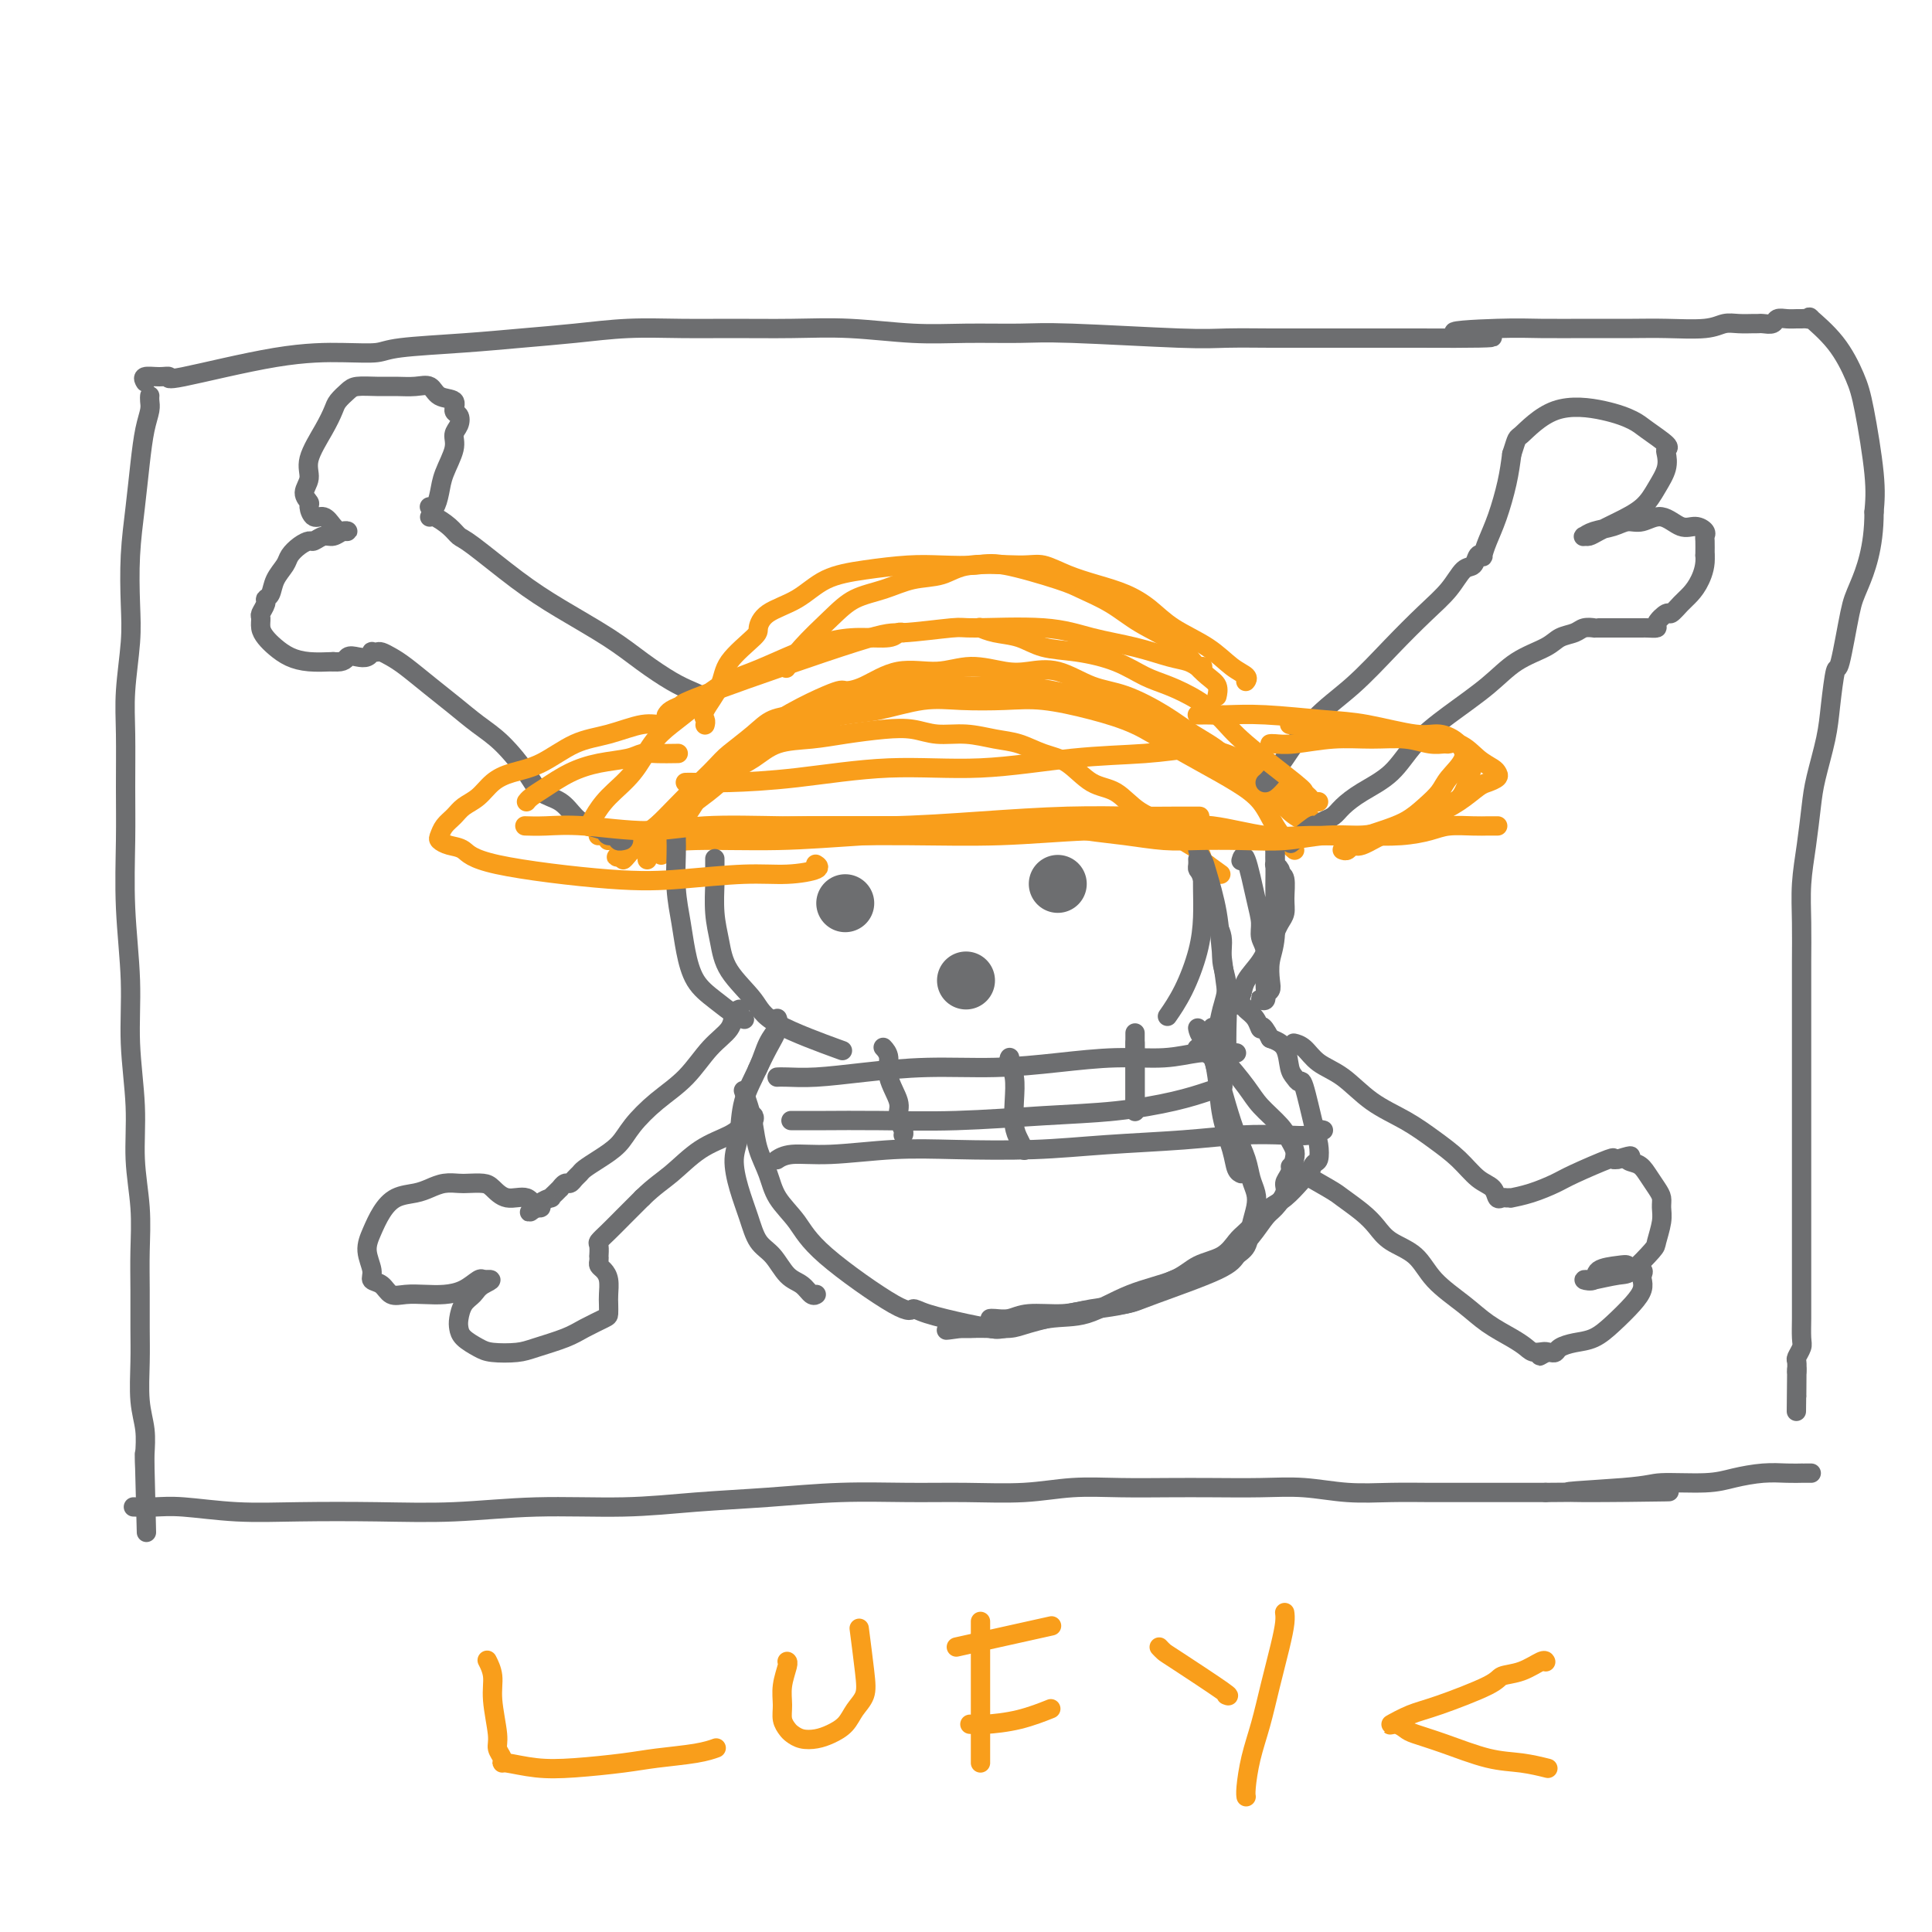 <svg viewBox='0 0 400 400' version='1.1' xmlns='http://www.w3.org/2000/svg' xmlns:xlink='http://www.w3.org/1999/xlink'><g fill='none' stroke='#6D6E70' stroke-width='4' stroke-linecap='round' stroke-linejoin='round'><path d='M31,82c-0.002,0.020 -0.003,0.040 0,0c0.003,-0.040 0.012,-0.139 0,0c-0.012,0.139 -0.044,0.515 0,1c0.044,0.485 0.166,1.080 0,2c-0.166,0.920 -0.619,2.166 -1,4c-0.381,1.834 -0.690,4.257 -1,7c-0.310,2.743 -0.623,5.806 -1,9c-0.377,3.194 -0.819,6.520 -1,10c-0.181,3.480 -0.101,7.116 0,10c0.101,2.884 0.224,5.016 0,8c-0.224,2.984 -0.793,6.818 -1,10c-0.207,3.182 -0.051,5.711 0,9c0.051,3.289 -0.001,7.339 0,11c0.001,3.661 0.057,6.933 0,11c-0.057,4.067 -0.227,8.930 0,14c0.227,5.070 0.849,10.348 1,15c0.151,4.652 -0.170,8.678 0,13c0.170,4.322 0.830,8.939 1,13c0.170,4.061 -0.151,7.564 0,11c0.151,3.436 0.773,6.803 1,10c0.227,3.197 0.060,6.223 0,9c-0.060,2.777 -0.012,5.305 0,8c0.012,2.695 -0.011,5.558 0,8c0.011,2.442 0.055,4.464 0,7c-0.055,2.536 -0.211,5.587 0,8c0.211,2.413 0.788,4.188 1,6c0.212,1.812 0.061,3.661 0,5c-0.061,1.339 -0.030,2.170 0,3'/><path d='M30,304c0.622,25.267 0.178,7.933 0,1c-0.178,-6.933 -0.089,-3.467 0,0'/><path d='M30,79c0.072,0.115 0.144,0.231 0,0c-0.144,-0.231 -0.505,-0.808 0,-1c0.505,-0.192 1.876,0.001 3,0c1.124,-0.001 2.003,-0.196 2,0c-0.003,0.196 -0.886,0.781 3,0c3.886,-0.781 12.541,-2.930 19,-4c6.459,-1.070 10.723,-1.060 14,-1c3.277,0.060 5.569,0.171 7,0c1.431,-0.171 2.002,-0.624 5,-1c2.998,-0.376 8.422,-0.675 13,-1c4.578,-0.325 8.309,-0.676 12,-1c3.691,-0.324 7.343,-0.623 11,-1c3.657,-0.377 7.318,-0.834 11,-1c3.682,-0.166 7.384,-0.041 11,0c3.616,0.041 7.147,-0.003 11,0c3.853,0.003 8.027,0.054 12,0c3.973,-0.054 7.744,-0.212 12,0c4.256,0.212 8.998,0.793 13,1c4.002,0.207 7.265,0.042 11,0c3.735,-0.042 7.941,0.041 11,0c3.059,-0.041 4.972,-0.207 11,0c6.028,0.207 16.172,0.788 22,1c5.828,0.212 7.339,0.057 10,0c2.661,-0.057 6.471,-0.015 9,0c2.529,0.015 3.777,0.004 5,0c1.223,-0.004 2.421,-0.001 4,0c1.579,0.001 3.541,0.000 6,0c2.459,-0.000 5.417,-0.000 8,0c2.583,0.000 4.792,0.000 7,0'/><path d='M293,70c26.881,0.144 12.583,-0.497 9,-1c-3.583,-0.503 3.549,-0.867 8,-1c4.451,-0.133 6.221,-0.035 9,0c2.779,0.035 6.568,0.006 10,0c3.432,-0.006 6.508,0.013 9,0c2.492,-0.013 4.401,-0.056 7,0c2.599,0.056 5.887,0.211 8,0c2.113,-0.211 3.051,-0.789 4,-1c0.949,-0.211 1.907,-0.056 3,0c1.093,0.056 2.319,0.011 3,0c0.681,-0.011 0.815,0.011 1,0c0.185,-0.011 0.420,-0.056 1,0c0.580,0.056 1.503,0.211 2,0c0.497,-0.211 0.566,-0.789 1,-1c0.434,-0.211 1.231,-0.056 2,0c0.769,0.056 1.508,0.011 2,0c0.492,-0.011 0.735,0.010 1,0c0.265,-0.010 0.550,-0.051 1,0c0.450,0.051 1.065,0.193 1,0c-0.065,-0.193 -0.809,-0.721 0,0c0.809,0.721 3.170,2.690 5,5c1.830,2.310 3.130,4.959 4,7c0.870,2.041 1.311,3.473 2,7c0.689,3.527 1.625,9.151 2,13c0.375,3.849 0.187,5.925 0,8'/><path d='M388,106c0.032,7.525 -1.890,12.339 -3,15c-1.110,2.661 -1.410,3.170 -2,6c-0.590,2.830 -1.471,7.982 -2,10c-0.529,2.018 -0.705,0.903 -1,2c-0.295,1.097 -0.709,4.405 -1,7c-0.291,2.595 -0.460,4.477 -1,7c-0.540,2.523 -1.451,5.687 -2,8c-0.549,2.313 -0.736,3.775 -1,6c-0.264,2.225 -0.607,5.212 -1,8c-0.393,2.788 -0.837,5.376 -1,8c-0.163,2.624 -0.044,5.284 0,8c0.044,2.716 0.012,5.486 0,8c-0.012,2.514 -0.003,4.770 0,7c0.003,2.230 0.001,4.434 0,7c-0.001,2.566 -0.000,5.493 0,8c0.000,2.507 0.000,4.592 0,7c-0.000,2.408 -0.000,5.138 0,7c0.000,1.862 0.000,2.857 0,6c-0.000,3.143 -0.000,8.435 0,13c0.000,4.565 0.001,8.402 0,11c-0.001,2.598 -0.004,3.957 0,5c0.004,1.043 0.015,1.770 0,3c-0.015,1.230 -0.057,2.962 0,4c0.057,1.038 0.211,1.381 0,2c-0.211,0.619 -0.788,1.513 -1,2c-0.212,0.487 -0.061,0.568 0,1c0.061,0.432 0.030,1.216 0,2'/><path d='M372,284c-0.155,15.762 -0.041,4.668 0,1c0.041,-3.668 0.011,0.089 0,2c-0.011,1.911 -0.003,1.974 0,2c0.003,0.026 0.002,0.013 0,0'/><path d='M28,312c-0.339,-0.008 -0.679,-0.016 0,0c0.679,0.016 2.376,0.057 4,0c1.624,-0.057 3.175,-0.210 6,0c2.825,0.210 6.924,0.784 11,1c4.076,0.216 8.128,0.073 13,0c4.872,-0.073 10.565,-0.075 16,0c5.435,0.075 10.614,0.228 16,0c5.386,-0.228 10.979,-0.835 17,-1c6.021,-0.165 12.468,0.114 18,0c5.532,-0.114 10.147,-0.619 15,-1c4.853,-0.381 9.943,-0.637 15,-1c5.057,-0.363 10.081,-0.833 15,-1c4.919,-0.167 9.732,-0.031 14,0c4.268,0.031 7.990,-0.044 12,0c4.010,0.044 8.308,0.208 12,0c3.692,-0.208 6.778,-0.788 10,-1c3.222,-0.212 6.581,-0.058 10,0c3.419,0.058 6.897,0.019 10,0c3.103,-0.019 5.832,-0.019 9,0c3.168,0.019 6.775,0.058 10,0c3.225,-0.058 6.067,-0.212 9,0c2.933,0.212 5.958,0.789 9,1c3.042,0.211 6.100,0.057 9,0c2.900,-0.057 5.643,-0.015 8,0c2.357,0.015 4.327,0.004 7,0c2.673,-0.004 6.049,-0.001 9,0c2.951,0.001 5.475,0.001 8,0'/><path d='M320,309c46.595,-0.421 17.084,0.028 8,0c-9.084,-0.028 2.260,-0.533 8,-1c5.740,-0.467 5.876,-0.896 8,-1c2.124,-0.104 6.237,0.116 9,0c2.763,-0.116 4.175,-0.567 6,-1c1.825,-0.433 4.061,-0.848 6,-1c1.939,-0.152 3.581,-0.041 5,0c1.419,0.041 2.615,0.011 3,0c0.385,-0.011 -0.041,-0.003 0,0c0.041,0.003 0.550,0.001 1,0c0.450,-0.001 0.843,-0.000 1,0c0.157,0.000 0.079,0.000 0,0'/></g>
<g fill='none' stroke='#F99E1B' stroke-width='4' stroke-linecap='round' stroke-linejoin='round'><path d='M137,177c-0.007,0.004 -0.015,0.007 0,0c0.015,-0.007 0.052,-0.025 0,0c-0.052,0.025 -0.193,0.091 0,0c0.193,-0.091 0.721,-0.340 1,-1c0.279,-0.660 0.310,-1.731 1,-3c0.690,-1.269 2.039,-2.737 3,-4c0.961,-1.263 1.535,-2.321 2,-3c0.465,-0.679 0.821,-0.980 2,-2c1.179,-1.020 3.179,-2.760 5,-4c1.821,-1.240 3.462,-1.982 5,-3c1.538,-1.018 2.973,-2.312 5,-3c2.027,-0.688 4.644,-0.769 7,-1c2.356,-0.231 4.449,-0.613 7,-1c2.551,-0.387 5.560,-0.780 8,-1c2.440,-0.220 4.311,-0.267 6,0c1.689,0.267 3.196,0.849 5,1c1.804,0.151 3.906,-0.127 6,0c2.094,0.127 4.180,0.661 6,1c1.820,0.339 3.375,0.483 5,1c1.625,0.517 3.321,1.405 5,2c1.679,0.595 3.342,0.896 5,2c1.658,1.104 3.310,3.009 5,4c1.690,0.991 3.416,1.066 5,2c1.584,0.934 3.026,2.726 5,4c1.974,1.274 4.479,2.029 6,3c1.521,0.971 2.057,2.157 3,3c0.943,0.843 2.292,1.342 3,2c0.708,0.658 0.774,1.474 1,2c0.226,0.526 0.613,0.763 1,1'/><path d='M250,179c4.833,3.500 2.417,1.750 0,0'/><path d='M268,176c0.039,0.026 0.078,0.051 0,0c-0.078,-0.051 -0.272,-0.180 -1,-1c-0.728,-0.820 -1.988,-2.333 -3,-4c-1.012,-1.667 -1.775,-3.489 -3,-5c-1.225,-1.511 -2.910,-2.712 -5,-4c-2.090,-1.288 -4.584,-2.664 -7,-4c-2.416,-1.336 -4.754,-2.631 -7,-4c-2.246,-1.369 -4.402,-2.811 -7,-4c-2.598,-1.189 -5.639,-2.124 -9,-3c-3.361,-0.876 -7.041,-1.692 -10,-2c-2.959,-0.308 -5.198,-0.108 -8,0c-2.802,0.108 -6.169,0.125 -9,0c-2.831,-0.125 -5.126,-0.393 -8,0c-2.874,0.393 -6.326,1.447 -9,2c-2.674,0.553 -4.570,0.605 -7,1c-2.430,0.395 -5.394,1.133 -8,2c-2.606,0.867 -4.853,1.862 -7,3c-2.147,1.138 -4.195,2.420 -6,4c-1.805,1.580 -3.366,3.460 -5,5c-1.634,1.540 -3.340,2.741 -5,4c-1.660,1.259 -3.272,2.577 -5,4c-1.728,1.423 -3.571,2.950 -5,4c-1.429,1.050 -2.445,1.622 -3,2c-0.555,0.378 -0.649,0.563 -1,1c-0.351,0.437 -0.957,1.125 -1,1c-0.043,-0.125 0.479,-1.062 1,-2'/><path d='M130,176c-5.368,3.594 -0.288,-0.420 2,-2c2.288,-1.580 1.786,-0.725 5,-4c3.214,-3.275 10.145,-10.679 17,-16c6.855,-5.321 13.633,-8.559 17,-10c3.367,-1.441 3.321,-1.084 4,-1c0.679,0.084 2.081,-0.103 4,-1c1.919,-0.897 4.353,-2.502 7,-3c2.647,-0.498 5.507,0.113 8,0c2.493,-0.113 4.619,-0.948 7,-1c2.381,-0.052 5.018,0.680 7,1c1.982,0.320 3.309,0.227 5,0c1.691,-0.227 3.745,-0.588 6,0c2.255,0.588 4.710,2.126 7,3c2.290,0.874 4.414,1.084 7,2c2.586,0.916 5.633,2.537 8,4c2.367,1.463 4.054,2.770 6,4c1.946,1.230 4.150,2.385 6,4c1.850,1.615 3.346,3.689 5,5c1.654,1.311 3.465,1.858 5,3c1.535,1.142 2.793,2.880 4,4c1.207,1.120 2.363,1.622 3,2c0.637,0.378 0.753,0.632 1,1c0.247,0.368 0.623,0.851 1,1c0.377,0.149 0.755,-0.037 1,0c0.245,0.037 0.356,0.296 0,0c-0.356,-0.296 -1.178,-1.148 -2,-2'/><path d='M271,170c5.206,3.285 -0.780,-1.501 -4,-4c-3.220,-2.499 -3.675,-2.710 -5,-4c-1.325,-1.290 -3.520,-3.658 -6,-5c-2.480,-1.342 -5.245,-1.659 -8,-3c-2.755,-1.341 -5.500,-3.708 -8,-5c-2.500,-1.292 -4.755,-1.509 -7,-2c-2.245,-0.491 -4.480,-1.256 -7,-2c-2.520,-0.744 -5.325,-1.468 -8,-2c-2.675,-0.532 -5.219,-0.872 -7,-1c-1.781,-0.128 -2.800,-0.045 -5,0c-2.200,0.045 -5.581,0.053 -8,0c-2.419,-0.053 -3.875,-0.165 -6,0c-2.125,0.165 -4.920,0.608 -7,1c-2.080,0.392 -3.445,0.734 -5,1c-1.555,0.266 -3.299,0.457 -5,1c-1.701,0.543 -3.359,1.437 -5,2c-1.641,0.563 -3.265,0.794 -5,1c-1.735,0.206 -3.582,0.389 -5,1c-1.418,0.611 -2.408,1.652 -4,3c-1.592,1.348 -3.786,3.002 -5,4c-1.214,0.998 -1.449,1.340 -4,4c-2.551,2.660 -7.418,7.639 -10,10c-2.582,2.361 -2.881,2.103 -3,2c-0.119,-0.103 -0.060,-0.052 0,0'/><path d='M131,176c-0.288,0.081 -0.576,0.162 0,0c0.576,-0.162 2.017,-0.568 4,-1c1.983,-0.432 4.507,-0.889 9,-1c4.493,-0.111 10.953,0.124 17,0c6.047,-0.124 11.681,-0.608 18,-1c6.319,-0.392 13.322,-0.694 19,-1c5.678,-0.306 10.030,-0.618 18,-1c7.970,-0.382 19.559,-0.834 25,-1c5.441,-0.166 4.734,-0.045 5,0c0.266,0.045 1.505,0.013 2,0c0.495,-0.013 0.248,-0.006 0,0'/><path d='M126,174c-0.096,0.008 -0.192,0.016 0,0c0.192,-0.016 0.671,-0.057 2,0c1.329,0.057 3.508,0.212 7,0c3.492,-0.212 8.297,-0.793 14,-1c5.703,-0.207 12.305,-0.041 19,0c6.695,0.041 13.485,-0.041 20,0c6.515,0.041 12.755,0.207 19,0c6.245,-0.207 12.494,-0.788 18,-1c5.506,-0.212 10.270,-0.057 14,0c3.730,0.057 6.427,0.015 9,0c2.573,-0.015 5.021,-0.004 6,0c0.979,0.004 0.490,0.002 0,0'/><path d='M124,173c-0.126,0.006 -0.251,0.012 0,0c0.251,-0.012 0.879,-0.041 2,0c1.121,0.041 2.734,0.152 6,0c3.266,-0.152 8.183,-0.566 14,-1c5.817,-0.434 12.532,-0.887 19,-1c6.468,-0.113 12.689,0.113 19,0c6.311,-0.113 12.711,-0.566 19,-1c6.289,-0.434 12.466,-0.848 18,-1c5.534,-0.152 10.425,-0.041 14,0c3.575,0.041 5.835,0.011 8,0c2.165,-0.011 4.237,-0.003 5,0c0.763,0.003 0.218,0.001 0,0c-0.218,-0.001 -0.109,-0.000 0,0'/><path d='M134,178c0.000,0.000 0.000,0.000 0,0c0.000,0.000 0.000,0.000 0,0'/></g>
<g fill='none' stroke='#6D6E70' stroke-width='4' stroke-linecap='round' stroke-linejoin='round'><path d='M140,172c0.002,-0.180 0.004,-0.360 0,0c-0.004,0.360 -0.012,1.259 0,2c0.012,0.741 0.046,1.324 0,3c-0.046,1.676 -0.173,4.443 0,7c0.173,2.557 0.644,4.902 1,7c0.356,2.098 0.596,3.949 1,6c0.404,2.051 0.970,4.301 2,6c1.030,1.699 2.524,2.847 4,4c1.476,1.153 2.936,2.310 4,3c1.064,0.690 1.733,0.911 2,1c0.267,0.089 0.134,0.044 0,0'/><path d='M148,178c-0.000,-0.202 -0.001,-0.404 0,0c0.001,0.404 0.003,1.415 0,2c-0.003,0.585 -0.012,0.745 0,1c0.012,0.255 0.045,0.605 0,2c-0.045,1.395 -0.166,3.834 0,6c0.166,2.166 0.621,4.059 1,6c0.379,1.941 0.682,3.929 2,6c1.318,2.071 3.652,4.225 5,6c1.348,1.775 1.709,3.170 5,5c3.291,1.830 9.512,4.094 12,5c2.488,0.906 1.244,0.453 0,0'/><path d='M248,174c0.026,-0.177 0.052,-0.354 0,0c-0.052,0.354 -0.183,1.239 0,2c0.183,0.761 0.680,1.397 1,2c0.320,0.603 0.464,1.172 1,3c0.536,1.828 1.464,4.915 2,8c0.536,3.085 0.679,6.169 1,9c0.321,2.831 0.818,5.411 1,8c0.182,2.589 0.049,5.189 0,7c-0.049,1.811 -0.013,2.834 0,4c0.013,1.166 0.004,2.476 0,3c-0.004,0.524 -0.002,0.262 0,0'/><path d='M248,178c-0.005,-0.086 -0.010,-0.172 0,0c0.010,0.172 0.035,0.604 0,1c-0.035,0.396 -0.130,0.758 0,1c0.130,0.242 0.484,0.363 1,2c0.516,1.637 1.193,4.790 2,7c0.807,2.210 1.745,3.476 2,5c0.255,1.524 -0.172,3.305 0,5c0.172,1.695 0.942,3.306 1,5c0.058,1.694 -0.598,3.473 -1,5c-0.402,1.527 -0.551,2.801 -1,4c-0.449,1.199 -1.198,2.323 -2,3c-0.802,0.677 -1.658,0.908 -2,1c-0.342,0.092 -0.171,0.046 0,0'/><path d='M249,179c-0.001,-0.029 -0.002,-0.059 0,0c0.002,0.059 0.006,0.205 0,1c-0.006,0.795 -0.023,2.238 0,4c0.023,1.762 0.086,3.842 0,6c-0.086,2.158 -0.322,4.393 -1,7c-0.678,2.607 -1.798,5.587 -3,8c-1.202,2.413 -2.486,4.261 -3,5c-0.514,0.739 -0.257,0.370 0,0'/><path d='M161,211c-0.045,-0.137 -0.089,-0.274 0,0c0.089,0.274 0.313,0.960 0,2c-0.313,1.040 -1.161,2.434 -2,4c-0.839,1.566 -1.668,3.305 -2,4c-0.332,0.695 -0.166,0.348 0,0'/><path d='M161,213c0.189,-0.232 0.377,-0.464 0,0c-0.377,0.464 -1.321,1.623 -2,3c-0.679,1.377 -1.094,2.971 -2,5c-0.906,2.029 -2.303,4.491 -3,7c-0.697,2.509 -0.693,5.063 -1,7c-0.307,1.937 -0.925,3.255 -1,5c-0.075,1.745 0.391,3.917 1,6c0.609,2.083 1.360,4.077 2,6c0.640,1.923 1.169,3.777 2,5c0.831,1.223 1.964,1.816 3,3c1.036,1.184 1.977,2.958 3,4c1.023,1.042 2.130,1.351 3,2c0.870,0.649 1.503,1.636 2,2c0.497,0.364 0.856,0.104 1,0c0.144,-0.104 0.072,-0.052 0,0'/><path d='M154,226c0.023,0.067 0.047,0.134 0,0c-0.047,-0.134 -0.164,-0.470 0,0c0.164,0.470 0.608,1.745 1,3c0.392,1.255 0.730,2.491 1,4c0.270,1.509 0.470,3.293 1,5c0.530,1.707 1.389,3.338 2,5c0.611,1.662 0.975,3.355 2,5c1.025,1.645 2.710,3.241 4,5c1.290,1.759 2.185,3.679 6,7c3.815,3.321 10.550,8.042 14,10c3.450,1.958 3.615,1.152 4,1c0.385,-0.152 0.990,0.351 3,1c2.010,0.649 5.426,1.444 8,2c2.574,0.556 4.307,0.873 5,1c0.693,0.127 0.347,0.063 0,0'/><path d='M251,213c-0.007,0.087 -0.014,0.173 0,0c0.014,-0.173 0.049,-0.606 0,0c-0.049,0.606 -0.182,2.250 0,4c0.182,1.750 0.679,3.607 1,6c0.321,2.393 0.464,5.321 1,8c0.536,2.679 1.463,5.110 2,7c0.537,1.890 0.683,3.240 1,4c0.317,0.760 0.805,0.932 1,1c0.195,0.068 0.098,0.034 0,0'/><path d='M249,216c-0.088,-0.208 -0.175,-0.416 0,0c0.175,0.416 0.613,1.457 1,2c0.387,0.543 0.723,0.588 1,1c0.277,0.412 0.494,1.191 1,3c0.506,1.809 1.302,4.648 2,7c0.698,2.352 1.298,4.218 2,6c0.702,1.782 1.505,3.480 2,5c0.495,1.520 0.681,2.862 1,4c0.319,1.138 0.772,2.072 1,3c0.228,0.928 0.230,1.849 0,3c-0.230,1.151 -0.691,2.532 -1,4c-0.309,1.468 -0.467,3.023 -1,4c-0.533,0.977 -1.443,1.375 -2,2c-0.557,0.625 -0.761,1.478 -4,3c-3.239,1.522 -9.514,3.713 -13,5c-3.486,1.287 -4.182,1.669 -6,2c-1.818,0.331 -4.756,0.610 -7,1c-2.244,0.390 -3.792,0.889 -6,1c-2.208,0.111 -5.075,-0.166 -7,0c-1.925,0.166 -2.908,0.777 -4,1c-1.092,0.223 -2.294,0.060 -3,0c-0.706,-0.060 -0.916,-0.017 -1,0c-0.084,0.017 -0.042,0.009 0,0'/><path d='M248,213c-0.028,-0.147 -0.056,-0.294 0,0c0.056,0.294 0.196,1.030 1,2c0.804,0.970 2.271,2.175 4,4c1.729,1.825 3.721,4.271 5,6c1.279,1.729 1.846,2.741 3,4c1.154,1.259 2.895,2.764 4,4c1.105,1.236 1.574,2.204 2,3c0.426,0.796 0.809,1.419 1,2c0.191,0.581 0.189,1.118 0,2c-0.189,0.882 -0.564,2.107 -1,3c-0.436,0.893 -0.934,1.452 -1,2c-0.066,0.548 0.300,1.084 0,2c-0.300,0.916 -1.266,2.213 -2,3c-0.734,0.787 -1.234,1.063 -2,2c-0.766,0.937 -1.796,2.534 -3,4c-1.204,1.466 -2.581,2.802 -4,4c-1.419,1.198 -2.878,2.258 -5,3c-2.122,0.742 -4.906,1.168 -7,2c-2.094,0.832 -3.499,2.072 -5,3c-1.501,0.928 -3.099,1.545 -5,2c-1.901,0.455 -4.105,0.749 -6,1c-1.895,0.251 -3.480,0.460 -6,1c-2.520,0.540 -5.974,1.413 -8,2c-2.026,0.587 -2.626,0.889 -4,1c-1.374,0.111 -3.524,0.030 -5,0c-1.476,-0.030 -2.279,-0.009 -3,0c-0.721,0.009 -1.361,0.004 -2,0'/><path d='M199,275c-5.495,0.773 -2.233,0.207 -1,0c1.233,-0.207 0.436,-0.053 0,0c-0.436,0.053 -0.509,0.007 0,0c0.509,-0.007 1.602,0.026 3,0c1.398,-0.026 3.101,-0.111 4,0c0.899,0.111 0.996,0.417 3,0c2.004,-0.417 5.917,-1.558 9,-2c3.083,-0.442 5.336,-0.186 8,-1c2.664,-0.814 5.739,-2.697 9,-4c3.261,-1.303 6.707,-2.025 9,-3c2.293,-0.975 3.433,-2.204 5,-3c1.567,-0.796 3.560,-1.158 5,-2c1.440,-0.842 2.328,-2.164 3,-3c0.672,-0.836 1.129,-1.187 2,-2c0.871,-0.813 2.156,-2.088 3,-3c0.844,-0.912 1.249,-1.462 2,-2c0.751,-0.538 1.850,-1.066 3,-2c1.150,-0.934 2.350,-2.276 3,-3c0.650,-0.724 0.749,-0.830 1,-1c0.251,-0.170 0.654,-0.403 1,-1c0.346,-0.597 0.636,-1.559 1,-2c0.364,-0.441 0.802,-0.362 1,-1c0.198,-0.638 0.155,-1.991 0,-3c-0.155,-1.009 -0.423,-1.672 -1,-4c-0.577,-2.328 -1.462,-6.322 -2,-8c-0.538,-1.678 -0.727,-1.041 -1,-1c-0.273,0.041 -0.630,-0.515 -1,-1c-0.370,-0.485 -0.753,-0.900 -1,-2c-0.247,-1.100 -0.356,-2.886 -1,-4c-0.644,-1.114 -1.822,-1.557 -3,-2'/><path d='M263,215c-1.969,-3.763 -1.890,-2.170 -2,-2c-0.110,0.170 -0.407,-1.083 -1,-2c-0.593,-0.917 -1.480,-1.499 -2,-2c-0.520,-0.501 -0.672,-0.920 -1,-1c-0.328,-0.080 -0.833,0.181 -1,0c-0.167,-0.181 0.003,-0.802 0,-1c-0.003,-0.198 -0.180,0.028 0,0c0.180,-0.028 0.717,-0.311 1,-1c0.283,-0.689 0.313,-1.784 1,-3c0.687,-1.216 2.030,-2.552 3,-4c0.970,-1.448 1.566,-3.008 2,-4c0.434,-0.992 0.706,-1.414 1,-2c0.294,-0.586 0.611,-1.334 1,-2c0.389,-0.666 0.850,-1.250 1,-2c0.150,-0.750 -0.011,-1.668 0,-3c0.011,-1.332 0.195,-3.079 0,-4c-0.195,-0.921 -0.770,-1.017 -1,-1c-0.230,0.017 -0.114,0.145 0,0c0.114,-0.145 0.227,-0.564 0,-1c-0.227,-0.436 -0.793,-0.890 -1,-1c-0.207,-0.110 -0.056,0.124 0,0c0.056,-0.124 0.016,-0.607 0,-1c-0.016,-0.393 -0.008,-0.697 0,-1'/><path d='M264,177c-0.154,-2.402 -0.040,-1.406 0,-1c0.040,0.406 0.007,0.222 0,1c-0.007,0.778 0.012,2.519 0,4c-0.012,1.481 -0.055,2.701 0,5c0.055,2.299 0.207,5.676 0,8c-0.207,2.324 -0.772,3.593 -1,5c-0.228,1.407 -0.117,2.951 0,4c0.117,1.049 0.241,1.601 0,2c-0.241,0.399 -0.845,0.644 -1,1c-0.155,0.356 0.141,0.822 0,1c-0.141,0.178 -0.717,0.069 -1,0c-0.283,-0.069 -0.271,-0.098 0,0c0.271,0.098 0.801,0.322 1,0c0.199,-0.322 0.068,-1.191 0,-2c-0.068,-0.809 -0.073,-1.558 0,-3c0.073,-1.442 0.223,-3.575 0,-5c-0.223,-1.425 -0.820,-2.140 -1,-3c-0.180,-0.860 0.057,-1.866 0,-3c-0.057,-1.134 -0.407,-2.397 -1,-5c-0.593,-2.603 -1.429,-6.547 -2,-8c-0.571,-1.453 -0.877,-0.415 -1,0c-0.123,0.415 -0.061,0.208 0,0'/><path d='M161,223c-0.104,0.006 -0.208,0.012 0,0c0.208,-0.012 0.728,-0.041 2,0c1.272,0.041 3.297,0.152 6,0c2.703,-0.152 6.084,-0.567 10,-1c3.916,-0.433 8.366,-0.886 13,-1c4.634,-0.114 9.453,0.109 14,0c4.547,-0.109 8.821,-0.551 13,-1c4.179,-0.449 8.261,-0.905 12,-1c3.739,-0.095 7.134,0.171 10,0c2.866,-0.171 5.202,-0.778 7,-1c1.798,-0.222 3.056,-0.060 4,0c0.944,0.060 1.573,0.016 2,0c0.427,-0.016 0.650,-0.004 1,0c0.350,0.004 0.825,0.001 1,0c0.175,-0.001 0.050,-0.000 0,0c-0.050,0.000 -0.025,0.000 0,0'/><path d='M161,240c0.049,-0.032 0.097,-0.065 0,0c-0.097,0.065 -0.341,0.227 0,0c0.341,-0.227 1.267,-0.845 3,-1c1.733,-0.155 4.272,0.152 8,0c3.728,-0.152 8.646,-0.761 13,-1c4.354,-0.239 8.145,-0.106 13,0c4.855,0.106 10.773,0.186 16,0c5.227,-0.186 9.764,-0.637 15,-1c5.236,-0.363 11.171,-0.637 16,-1c4.829,-0.363 8.552,-0.815 12,-1c3.448,-0.185 6.623,-0.102 9,0c2.377,0.102 3.957,0.223 5,0c1.043,-0.223 1.547,-0.792 2,-1c0.453,-0.208 0.853,-0.056 1,0c0.147,0.056 0.042,0.016 0,0c-0.042,-0.016 -0.021,-0.008 0,0'/><path d='M183,217c-0.130,-0.141 -0.260,-0.282 0,0c0.260,0.282 0.911,0.986 1,2c0.089,1.014 -0.382,2.338 0,4c0.382,1.662 1.619,3.661 2,5c0.381,1.339 -0.094,2.019 0,3c0.094,0.981 0.756,2.264 1,3c0.244,0.736 0.070,0.925 0,1c-0.070,0.075 -0.035,0.038 0,0'/><path d='M209,219c0.030,-0.053 0.060,-0.107 0,0c-0.060,0.107 -0.209,0.374 0,1c0.209,0.626 0.778,1.611 1,3c0.222,1.389 0.098,3.182 0,5c-0.098,1.818 -0.171,3.663 0,5c0.171,1.337 0.584,2.168 1,3c0.416,0.832 0.833,1.666 1,2c0.167,0.334 0.083,0.167 0,0'/><path d='M235,214c0.000,0.040 0.000,0.080 0,0c0.000,-0.080 0.000,-0.281 0,0c0.000,0.281 0.000,1.042 0,2c0.000,0.958 -0.000,2.112 0,4c0.000,1.888 0.000,4.508 0,6c0.000,1.492 0.000,1.855 0,2c0.000,0.145 0.000,0.073 0,0'/><path d='M235,216c0.000,-0.092 0.000,-0.185 0,0c0.000,0.185 0.000,0.647 0,1c0.000,0.353 0.000,0.596 0,1c0.000,0.404 -0.000,0.970 0,2c0.000,1.030 0.000,2.523 0,4c0.000,1.477 0.000,2.936 0,4c-0.000,1.064 0.000,1.733 0,2c0.000,0.267 0.000,0.134 0,0'/><path d='M164,232c-0.212,-0.000 -0.423,-0.000 0,0c0.423,0.000 1.482,0.001 2,0c0.518,-0.001 0.495,-0.003 1,0c0.505,0.003 1.540,0.013 4,0c2.460,-0.013 6.347,-0.048 11,0c4.653,0.048 10.072,0.178 16,0c5.928,-0.178 12.367,-0.664 18,-1c5.633,-0.336 10.462,-0.521 15,-1c4.538,-0.479 8.785,-1.253 12,-2c3.215,-0.747 5.398,-1.468 7,-2c1.602,-0.532 2.624,-0.874 3,-1c0.376,-0.126 0.108,-0.036 0,0c-0.108,0.036 -0.054,0.018 0,0'/></g>
<g fill='none' stroke='#6D6E70' stroke-width='12' stroke-linecap='round' stroke-linejoin='round'><path d='M175,187c0.000,0.000 0.000,0.000 0,0c0.000,0.000 0.000,0.000 0,0'/><path d='M219,183c0.000,0.000 0.000,0.000 0,0c0.000,0.000 0.000,0.000 0,0'/></g>
<g fill='none' stroke='#6D6E70' stroke-width='4' stroke-linecap='round' stroke-linejoin='round'><path d='M153,209c0.107,-0.044 0.215,-0.088 0,0c-0.215,0.088 -0.751,0.308 -1,1c-0.249,0.692 -0.209,1.858 -1,3c-0.791,1.142 -2.412,2.262 -4,4c-1.588,1.738 -3.142,4.093 -5,6c-1.858,1.907 -4.021,3.365 -6,5c-1.979,1.635 -3.773,3.446 -5,5c-1.227,1.554 -1.887,2.850 -3,4c-1.113,1.150 -2.680,2.155 -4,3c-1.320,0.845 -2.395,1.532 -3,2c-0.605,0.468 -0.740,0.718 -1,1c-0.260,0.282 -0.643,0.597 -1,1c-0.357,0.403 -0.687,0.895 -1,1c-0.313,0.105 -0.610,-0.178 -1,0c-0.390,0.178 -0.873,0.818 -1,1c-0.127,0.182 0.102,-0.092 0,0c-0.102,0.092 -0.534,0.550 -1,1c-0.466,0.450 -0.966,0.891 -1,1c-0.034,0.109 0.397,-0.114 0,0c-0.397,0.114 -1.622,0.567 -2,1c-0.378,0.433 0.090,0.847 0,1c-0.090,0.153 -0.740,0.044 -1,0c-0.260,-0.044 -0.130,-0.022 0,0'/><path d='M111,250c-2.648,1.977 -0.768,0.418 0,0c0.768,-0.418 0.425,0.305 0,0c-0.425,-0.305 -0.933,-1.637 -2,-2c-1.067,-0.363 -2.694,0.243 -4,0c-1.306,-0.243 -2.292,-1.334 -3,-2c-0.708,-0.666 -1.137,-0.908 -2,-1c-0.863,-0.092 -2.158,-0.035 -3,0c-0.842,0.035 -1.229,0.050 -2,0c-0.771,-0.050 -1.925,-0.163 -3,0c-1.075,0.163 -2.070,0.602 -3,1c-0.930,0.398 -1.795,0.755 -3,1c-1.205,0.245 -2.749,0.376 -4,1c-1.251,0.624 -2.207,1.740 -3,3c-0.793,1.260 -1.422,2.665 -2,4c-0.578,1.335 -1.106,2.600 -1,4c0.106,1.400 0.846,2.935 1,4c0.154,1.065 -0.276,1.658 0,2c0.276,0.342 1.259,0.432 2,1c0.741,0.568 1.240,1.615 2,2c0.760,0.385 1.779,0.110 3,0c1.221,-0.110 2.642,-0.054 4,0c1.358,0.054 2.653,0.107 4,0c1.347,-0.107 2.747,-0.375 4,-1c1.253,-0.625 2.358,-1.607 3,-2c0.642,-0.393 0.821,-0.196 1,0'/><path d='M100,265c3.032,-0.338 1.113,0.318 0,1c-1.113,0.682 -1.421,1.390 -2,2c-0.579,0.610 -1.428,1.123 -2,2c-0.572,0.877 -0.868,2.119 -1,3c-0.132,0.881 -0.100,1.399 0,2c0.100,0.601 0.267,1.283 1,2c0.733,0.717 2.030,1.468 3,2c0.970,0.532 1.612,0.845 3,1c1.388,0.155 3.521,0.154 5,0c1.479,-0.154 2.305,-0.460 4,-1c1.695,-0.540 4.258,-1.314 6,-2c1.742,-0.686 2.663,-1.285 4,-2c1.337,-0.715 3.091,-1.546 4,-2c0.909,-0.454 0.973,-0.531 1,-1c0.027,-0.469 0.018,-1.330 0,-2c-0.018,-0.670 -0.043,-1.149 0,-2c0.043,-0.851 0.155,-2.075 0,-3c-0.155,-0.925 -0.578,-1.553 -1,-2c-0.422,-0.447 -0.845,-0.715 -1,-1c-0.155,-0.285 -0.043,-0.586 0,-1c0.043,-0.414 0.017,-0.939 0,-1c-0.017,-0.061 -0.025,0.343 0,0c0.025,-0.343 0.081,-1.435 0,-2c-0.081,-0.565 -0.300,-0.605 0,-1c0.300,-0.395 1.119,-1.145 2,-2c0.881,-0.855 1.823,-1.816 3,-3c1.177,-1.184 2.588,-2.592 4,-4'/><path d='M133,248c2.474,-2.417 4.159,-3.459 6,-5c1.841,-1.541 3.838,-3.580 6,-5c2.162,-1.420 4.488,-2.219 6,-3c1.512,-0.781 2.209,-1.544 3,-2c0.791,-0.456 1.676,-0.607 2,-1c0.324,-0.393 0.087,-1.029 0,-1c-0.087,0.029 -0.025,0.723 0,1c0.025,0.277 0.012,0.139 0,0'/><path d='M262,162c-0.057,0.045 -0.115,0.091 0,0c0.115,-0.091 0.401,-0.318 1,-1c0.599,-0.682 1.510,-1.819 3,-4c1.490,-2.181 3.561,-5.404 6,-8c2.439,-2.596 5.248,-4.563 8,-7c2.752,-2.437 5.448,-5.345 8,-8c2.552,-2.655 4.960,-5.059 7,-7c2.040,-1.941 3.713,-3.421 5,-5c1.287,-1.579 2.186,-3.258 3,-4c0.814,-0.742 1.541,-0.546 2,-1c0.459,-0.454 0.651,-1.557 1,-2c0.349,-0.443 0.857,-0.228 1,0c0.143,0.228 -0.078,0.467 0,0c0.078,-0.467 0.454,-1.641 1,-3c0.546,-1.359 1.262,-2.904 2,-5c0.738,-2.096 1.496,-4.742 2,-7c0.504,-2.258 0.752,-4.129 1,-6'/><path d='M313,94c1.250,-3.858 0.874,-3.005 2,-4c1.126,-0.995 3.753,-3.840 7,-5c3.247,-1.160 7.115,-0.637 10,0c2.885,0.637 4.787,1.388 6,2c1.213,0.612 1.738,1.086 3,2c1.262,0.914 3.261,2.267 4,3c0.739,0.733 0.219,0.846 0,1c-0.219,0.154 -0.137,0.348 0,1c0.137,0.652 0.328,1.761 0,3c-0.328,1.239 -1.177,2.609 -2,4c-0.823,1.391 -1.622,2.803 -3,4c-1.378,1.197 -3.337,2.178 -5,3c-1.663,0.822 -3.030,1.485 -4,2c-0.970,0.515 -1.543,0.881 -2,1c-0.457,0.119 -0.796,-0.011 -1,0c-0.204,0.011 -0.271,0.162 0,0c0.271,-0.162 0.879,-0.638 2,-1c1.121,-0.362 2.754,-0.611 4,-1c1.246,-0.389 2.105,-0.918 3,-1c0.895,-0.082 1.827,0.282 3,0c1.173,-0.282 2.587,-1.211 4,-1c1.413,0.211 2.823,1.561 4,2c1.177,0.439 2.119,-0.031 3,0c0.881,0.031 1.700,0.565 2,1c0.300,0.435 0.081,0.771 0,1c-0.081,0.229 -0.023,0.351 0,1c0.023,0.649 0.012,1.824 0,3'/><path d='M353,115c0.180,1.902 -0.370,3.657 -1,5c-0.630,1.343 -1.340,2.275 -2,3c-0.660,0.725 -1.271,1.242 -2,2c-0.729,0.758 -1.575,1.758 -2,2c-0.425,0.242 -0.430,-0.275 -1,0c-0.570,0.275 -1.706,1.342 -2,2c-0.294,0.658 0.255,0.908 0,1c-0.255,0.092 -1.314,0.025 -2,0c-0.686,-0.025 -1.000,-0.007 -1,0c-0.000,0.007 0.313,0.002 0,0c-0.313,-0.002 -1.253,-0.000 -2,0c-0.747,0.000 -1.301,0.000 -2,0c-0.699,-0.000 -1.545,0.000 -2,0c-0.455,-0.000 -0.521,-0.001 -1,0c-0.479,0.001 -1.373,0.003 -2,0c-0.627,-0.003 -0.987,-0.013 -1,0c-0.013,0.013 0.319,0.047 0,0c-0.319,-0.047 -1.291,-0.177 -2,0c-0.709,0.177 -1.155,0.660 -2,1c-0.845,0.340 -2.089,0.536 -3,1c-0.911,0.464 -1.489,1.196 -3,2c-1.511,0.804 -3.956,1.681 -6,3c-2.044,1.319 -3.687,3.080 -6,5c-2.313,1.920 -5.295,3.998 -8,6c-2.705,2.002 -5.133,3.926 -7,6c-1.867,2.074 -3.172,4.296 -5,6c-1.828,1.704 -4.178,2.890 -6,4c-1.822,1.110 -3.117,2.143 -4,3c-0.883,0.857 -1.353,1.538 -2,2c-0.647,0.462 -1.471,0.703 -2,1c-0.529,0.297 -0.765,0.648 -1,1'/><path d='M273,171c-6.333,5.083 -1.667,0.792 -1,0c0.667,-0.792 -2.667,1.917 -4,3c-1.333,1.083 -0.667,0.542 0,0'/><path d='M268,216c-0.012,-0.003 -0.024,-0.005 0,0c0.024,0.005 0.084,0.019 0,0c-0.084,-0.019 -0.311,-0.070 0,0c0.311,0.070 1.159,0.262 2,1c0.841,0.738 1.676,2.024 3,3c1.324,0.976 3.137,1.642 5,3c1.863,1.358 3.776,3.407 6,5c2.224,1.593 4.760,2.730 7,4c2.240,1.270 4.183,2.674 6,4c1.817,1.326 3.509,2.576 5,4c1.491,1.424 2.780,3.023 4,4c1.220,0.977 2.370,1.334 3,2c0.630,0.666 0.740,1.643 1,2c0.260,0.357 0.669,0.094 1,0c0.331,-0.094 0.585,-0.017 1,0c0.415,0.017 0.991,-0.024 1,0c0.009,0.024 -0.550,0.114 0,0c0.550,-0.114 2.210,-0.433 4,-1c1.790,-0.567 3.712,-1.381 5,-2c1.288,-0.619 1.943,-1.042 4,-2c2.057,-0.958 5.515,-2.450 7,-3c1.485,-0.550 0.996,-0.157 1,0c0.004,0.157 0.502,0.079 1,0'/><path d='M335,240c4.069,-1.277 2.243,-0.469 2,0c-0.243,0.469 1.097,0.601 2,1c0.903,0.399 1.367,1.067 2,2c0.633,0.933 1.434,2.131 2,3c0.566,0.869 0.898,1.410 1,2c0.102,0.590 -0.024,1.230 0,2c0.024,0.770 0.200,1.669 0,3c-0.200,1.331 -0.776,3.092 -1,4c-0.224,0.908 -0.097,0.961 -1,2c-0.903,1.039 -2.836,3.062 -4,4c-1.164,0.938 -1.558,0.789 -3,1c-1.442,0.211 -3.931,0.782 -5,1c-1.069,0.218 -0.718,0.083 -1,0c-0.282,-0.083 -1.197,-0.114 -1,0c0.197,0.114 1.504,0.374 2,0c0.496,-0.374 0.179,-1.383 1,-2c0.821,-0.617 2.780,-0.842 4,-1c1.220,-0.158 1.700,-0.250 2,0c0.300,0.250 0.421,0.843 1,1c0.579,0.157 1.615,-0.122 2,0c0.385,0.122 0.119,0.644 0,1c-0.119,0.356 -0.093,0.547 0,1c0.093,0.453 0.251,1.168 0,2c-0.251,0.832 -0.911,1.781 -2,3c-1.089,1.219 -2.606,2.709 -4,4c-1.394,1.291 -2.664,2.385 -4,3c-1.336,0.615 -2.739,0.753 -4,1c-1.261,0.247 -2.379,0.602 -3,1c-0.621,0.398 -0.744,0.838 -1,1c-0.256,0.162 -0.645,0.046 -1,0c-0.355,-0.046 -0.678,-0.023 -1,0'/><path d='M320,280c-2.687,1.537 -0.406,0.379 0,0c0.406,-0.379 -1.064,0.020 -2,0c-0.936,-0.020 -1.339,-0.461 -2,-1c-0.661,-0.539 -1.582,-1.176 -3,-2c-1.418,-0.824 -3.335,-1.834 -5,-3c-1.665,-1.166 -3.079,-2.490 -5,-4c-1.921,-1.510 -4.351,-3.208 -6,-5c-1.649,-1.792 -2.519,-3.678 -4,-5c-1.481,-1.322 -3.574,-2.081 -5,-3c-1.426,-0.919 -2.184,-1.998 -3,-3c-0.816,-1.002 -1.691,-1.926 -3,-3c-1.309,-1.074 -3.052,-2.298 -4,-3c-0.948,-0.702 -1.101,-0.881 -3,-2c-1.899,-1.119 -5.542,-3.177 -7,-4c-1.458,-0.823 -0.729,-0.412 0,0'/><path d='M89,107c-0.036,0.045 -0.072,0.091 0,0c0.072,-0.091 0.253,-0.318 1,0c0.747,0.318 2.060,1.181 3,2c0.940,0.819 1.506,1.593 2,2c0.494,0.407 0.917,0.446 3,2c2.083,1.554 5.827,4.622 9,7c3.173,2.378 5.774,4.066 9,6c3.226,1.934 7.077,4.115 10,6c2.923,1.885 4.916,3.476 7,5c2.084,1.524 4.257,2.983 6,4c1.743,1.017 3.055,1.592 4,2c0.945,0.408 1.524,0.648 2,1c0.476,0.352 0.850,0.815 1,1c0.150,0.185 0.075,0.093 0,0'/><path d='M89,105c-0.087,-0.068 -0.173,-0.136 0,0c0.173,0.136 0.606,0.475 1,0c0.394,-0.475 0.750,-1.765 1,-3c0.250,-1.235 0.394,-2.415 1,-4c0.606,-1.585 1.675,-3.575 2,-5c0.325,-1.425 -0.092,-2.284 0,-3c0.092,-0.716 0.694,-1.290 1,-2c0.306,-0.710 0.315,-1.557 0,-2c-0.315,-0.443 -0.954,-0.483 -1,-1c-0.046,-0.517 0.501,-1.512 0,-2c-0.501,-0.488 -2.051,-0.470 -3,-1c-0.949,-0.530 -1.297,-1.607 -2,-2c-0.703,-0.393 -1.759,-0.103 -3,0c-1.241,0.103 -2.665,0.020 -4,0c-1.335,-0.020 -2.581,0.024 -4,0c-1.419,-0.024 -3.012,-0.116 -4,0c-0.988,0.116 -1.373,0.439 -2,1c-0.627,0.561 -1.498,1.360 -2,2c-0.502,0.640 -0.637,1.119 -1,2c-0.363,0.881 -0.955,2.162 -2,4c-1.045,1.838 -2.543,4.231 -3,6c-0.457,1.769 0.129,2.913 0,4c-0.129,1.087 -0.971,2.118 -1,3c-0.029,0.882 0.755,1.615 1,2c0.245,0.385 -0.048,0.423 0,1c0.048,0.577 0.436,1.694 1,2c0.564,0.306 1.304,-0.198 2,0c0.696,0.198 1.348,1.099 2,2'/><path d='M69,109c0.958,0.847 0.853,0.963 1,1c0.147,0.037 0.545,-0.005 1,0c0.455,0.005 0.966,0.058 1,0c0.034,-0.058 -0.410,-0.226 -1,0c-0.590,0.226 -1.327,0.847 -2,1c-0.673,0.153 -1.284,-0.163 -2,0c-0.716,0.163 -1.539,0.805 -2,1c-0.461,0.195 -0.561,-0.059 -1,0c-0.439,0.059 -1.216,0.429 -2,1c-0.784,0.571 -1.573,1.344 -2,2c-0.427,0.656 -0.492,1.197 -1,2c-0.508,0.803 -1.461,1.868 -2,3c-0.539,1.132 -0.666,2.330 -1,3c-0.334,0.670 -0.875,0.812 -1,1c-0.125,0.188 0.165,0.420 0,1c-0.165,0.580 -0.785,1.506 -1,2c-0.215,0.494 -0.025,0.556 0,1c0.025,0.444 -0.115,1.272 0,2c0.115,0.728 0.487,1.358 1,2c0.513,0.642 1.169,1.296 2,2c0.831,0.704 1.839,1.459 3,2c1.161,0.541 2.475,0.869 4,1c1.525,0.131 3.263,0.066 5,0'/><path d='M69,137c2.442,0.242 2.548,-0.653 3,-1c0.452,-0.347 1.249,-0.145 2,0c0.751,0.145 1.458,0.234 2,0c0.542,-0.234 0.921,-0.792 1,-1c0.079,-0.208 -0.143,-0.065 0,0c0.143,0.065 0.652,0.054 1,0c0.348,-0.054 0.535,-0.150 1,0c0.465,0.150 1.208,0.546 2,1c0.792,0.454 1.634,0.965 3,2c1.366,1.035 3.255,2.594 5,4c1.745,1.406 3.348,2.660 5,4c1.652,1.340 3.355,2.767 5,4c1.645,1.233 3.231,2.273 5,4c1.769,1.727 3.722,4.140 5,6c1.278,1.860 1.880,3.166 3,4c1.120,0.834 2.757,1.194 4,2c1.243,0.806 2.092,2.057 3,3c0.908,0.943 1.874,1.577 3,2c1.126,0.423 2.411,0.635 3,1c0.589,0.365 0.484,0.882 1,1c0.516,0.118 1.655,-0.165 2,0c0.345,0.165 -0.103,0.776 0,1c0.103,0.224 0.759,0.060 1,0c0.241,-0.060 0.069,-0.017 0,0c-0.069,0.017 -0.034,0.009 0,0'/></g>
<g fill='none' stroke='#F99E1B' stroke-width='4' stroke-linecap='round' stroke-linejoin='round'><path d='M122,171c-0.056,0.135 -0.112,0.269 0,0c0.112,-0.269 0.391,-0.942 1,-2c0.609,-1.058 1.548,-2.502 3,-4c1.452,-1.498 3.418,-3.051 5,-5c1.582,-1.949 2.781,-4.293 4,-6c1.219,-1.707 2.458,-2.778 4,-4c1.542,-1.222 3.387,-2.597 5,-4c1.613,-1.403 2.996,-2.835 5,-4c2.004,-1.165 4.631,-2.062 7,-3c2.369,-0.938 4.480,-1.915 7,-3c2.520,-1.085 5.450,-2.277 8,-3c2.550,-0.723 4.722,-0.978 7,-1c2.278,-0.022 4.662,0.190 6,0c1.338,-0.190 1.629,-0.782 2,-1c0.371,-0.218 0.820,-0.062 1,0c0.180,0.062 0.090,0.031 0,0'/><path d='M138,148c-0.051,0.087 -0.101,0.173 0,0c0.101,-0.173 0.355,-0.606 1,-1c0.645,-0.394 1.683,-0.751 2,-1c0.317,-0.249 -0.088,-0.392 7,-3c7.088,-2.608 21.667,-7.681 29,-10c7.333,-2.319 7.420,-1.883 10,-2c2.580,-0.117 7.654,-0.786 10,-1c2.346,-0.214 1.964,0.026 5,0c3.036,-0.026 9.488,-0.320 14,0c4.512,0.320 7.082,1.252 10,2c2.918,0.748 6.183,1.311 9,2c2.817,0.689 5.186,1.505 7,2c1.814,0.495 3.074,0.669 4,1c0.926,0.331 1.519,0.820 2,1c0.481,0.180 0.852,0.051 1,0c0.148,-0.051 0.074,-0.026 0,0'/><path d='M203,130c0.058,0.026 0.116,0.052 0,0c-0.116,-0.052 -0.408,-0.183 0,0c0.408,0.183 1.514,0.681 3,1c1.486,0.319 3.352,0.460 5,1c1.648,0.540 3.079,1.481 5,2c1.921,0.519 4.333,0.616 7,1c2.667,0.384 5.589,1.053 8,2c2.411,0.947 4.312,2.170 6,3c1.688,0.830 3.164,1.266 5,2c1.836,0.734 4.032,1.765 6,3c1.968,1.235 3.707,2.673 5,4c1.293,1.327 2.139,2.541 5,5c2.861,2.459 7.737,6.161 10,8c2.263,1.839 1.913,1.813 2,2c0.087,0.187 0.611,0.586 1,1c0.389,0.414 0.643,0.842 1,1c0.357,0.158 0.816,0.045 1,0c0.184,-0.045 0.092,-0.023 0,0'/><path d='M140,156c0.376,-0.007 0.752,-0.013 0,0c-0.752,0.013 -2.633,0.047 -4,0c-1.367,-0.047 -2.221,-0.175 -3,0c-0.779,0.175 -1.483,0.652 -3,1c-1.517,0.348 -3.846,0.566 -6,1c-2.154,0.434 -4.132,1.083 -6,2c-1.868,0.917 -3.624,2.101 -5,3c-1.376,0.899 -2.370,1.511 -3,2c-0.630,0.489 -0.894,0.854 -1,1c-0.106,0.146 -0.053,0.073 0,0'/><path d='M139,149c0.150,-0.127 0.300,-0.254 0,0c-0.300,0.254 -1.051,0.891 -2,1c-0.949,0.109 -2.098,-0.308 -4,0c-1.902,0.308 -4.557,1.341 -7,2c-2.443,0.659 -4.674,0.943 -7,2c-2.326,1.057 -4.749,2.888 -7,4c-2.251,1.112 -4.332,1.505 -6,2c-1.668,0.495 -2.923,1.091 -4,2c-1.077,0.909 -1.977,2.131 -3,3c-1.023,0.869 -2.170,1.384 -3,2c-0.830,0.616 -1.342,1.331 -2,2c-0.658,0.669 -1.463,1.291 -2,2c-0.537,0.709 -0.807,1.505 -1,2c-0.193,0.495 -0.310,0.690 0,1c0.310,0.310 1.048,0.735 2,1c0.952,0.265 2.117,0.368 3,1c0.883,0.632 1.483,1.792 7,3c5.517,1.208 15.952,2.465 23,3c7.048,0.535 10.708,0.350 15,0c4.292,-0.350 9.216,-0.864 13,-1c3.784,-0.136 6.427,0.108 9,0c2.573,-0.108 5.077,-0.568 6,-1c0.923,-0.432 0.264,-0.838 0,-1c-0.264,-0.162 -0.132,-0.081 0,0'/><path d='M109,171c-0.297,-0.010 -0.595,-0.021 0,0c0.595,0.021 2.082,0.072 4,0c1.918,-0.072 4.267,-0.268 8,0c3.733,0.268 8.848,1.000 13,1c4.152,0.000 7.339,-0.732 12,-1c4.661,-0.268 10.797,-0.073 16,0c5.203,0.073 9.473,0.023 14,0c4.527,-0.023 9.310,-0.017 13,0c3.690,0.017 6.288,0.047 11,0c4.712,-0.047 11.537,-0.170 16,0c4.463,0.170 6.564,0.634 9,1c2.436,0.366 5.209,0.635 8,1c2.791,0.365 5.601,0.826 8,1c2.399,0.174 4.386,0.060 7,0c2.614,-0.060 5.856,-0.068 9,0c3.144,0.068 6.189,0.212 9,0c2.811,-0.212 5.387,-0.778 8,-1c2.613,-0.222 5.262,-0.098 8,0c2.738,0.098 5.563,0.170 8,0c2.437,-0.170 4.484,-0.581 6,-1c1.516,-0.419 2.501,-0.844 4,-1c1.499,-0.156 3.512,-0.042 5,0c1.488,0.042 2.451,0.011 3,0c0.549,-0.011 0.683,-0.003 1,0c0.317,0.003 0.816,0.001 1,0c0.184,-0.001 0.053,-0.000 0,0c-0.053,0.000 -0.026,0.000 0,0'/><path d='M248,148c-0.104,-0.001 -0.208,-0.001 0,0c0.208,0.001 0.728,0.004 1,0c0.272,-0.004 0.297,-0.013 1,0c0.703,0.013 2.085,0.050 4,0c1.915,-0.050 4.363,-0.186 8,0c3.637,0.186 8.462,0.695 12,1c3.538,0.305 5.787,0.405 9,1c3.213,0.595 7.388,1.685 10,2c2.612,0.315 3.661,-0.143 5,0c1.339,0.143 2.969,0.888 4,2c1.031,1.112 1.463,2.590 2,3c0.537,0.410 1.178,-0.248 1,1c-0.178,1.248 -1.176,4.401 -2,6c-0.824,1.599 -1.475,1.644 -2,2c-0.525,0.356 -0.924,1.023 -2,2c-1.076,0.977 -2.828,2.263 -4,3c-1.172,0.737 -1.763,0.925 -2,1c-0.237,0.075 -0.118,0.038 0,0'/><path d='M278,176c-0.090,-0.035 -0.180,-0.071 0,0c0.180,0.071 0.630,0.248 1,0c0.370,-0.248 0.661,-0.923 1,-1c0.339,-0.077 0.728,0.442 2,0c1.272,-0.442 3.429,-1.844 6,-3c2.571,-1.156 5.558,-2.064 8,-3c2.442,-0.936 4.339,-1.900 6,-3c1.661,-1.100 3.085,-2.336 4,-3c0.915,-0.664 1.323,-0.757 2,-1c0.677,-0.243 1.625,-0.636 2,-1c0.375,-0.364 0.177,-0.699 0,-1c-0.177,-0.301 -0.333,-0.567 -1,-1c-0.667,-0.433 -1.846,-1.033 -3,-2c-1.154,-0.967 -2.284,-2.301 -4,-3c-1.716,-0.699 -4.018,-0.762 -6,-1c-1.982,-0.238 -3.645,-0.652 -6,-1c-2.355,-0.348 -5.402,-0.629 -8,-1c-2.598,-0.371 -4.748,-0.831 -7,-1c-2.252,-0.169 -4.606,-0.045 -6,0c-1.394,0.045 -1.827,0.013 -2,0c-0.173,-0.013 -0.087,-0.006 0,0'/><path d='M263,154c-0.043,0.008 -0.086,0.017 0,0c0.086,-0.017 0.300,-0.058 1,0c0.700,0.058 1.884,0.216 4,0c2.116,-0.216 5.162,-0.804 8,-1c2.838,-0.196 5.466,0.001 8,0c2.534,-0.001 4.972,-0.198 7,0c2.028,0.198 3.646,0.793 5,1c1.354,0.207 2.444,0.026 3,0c0.556,-0.026 0.578,0.103 1,0c0.422,-0.103 1.243,-0.439 2,0c0.757,0.439 1.450,1.654 1,3c-0.450,1.346 -2.042,2.822 -3,4c-0.958,1.178 -1.283,2.056 -2,3c-0.717,0.944 -1.825,1.952 -3,3c-1.175,1.048 -2.418,2.137 -4,3c-1.582,0.863 -3.503,1.502 -5,2c-1.497,0.498 -2.571,0.857 -3,1c-0.429,0.143 -0.215,0.072 0,0'/><path d='M171,171c-0.034,0.000 -0.068,0.000 0,0c0.068,-0.000 0.238,-0.000 1,0c0.762,0.000 2.117,0.000 4,0c1.883,-0.000 4.293,-0.000 7,0c2.707,0.000 5.712,0.001 9,0c3.288,-0.001 6.860,-0.002 11,0c4.140,0.002 8.849,0.008 13,0c4.151,-0.008 7.743,-0.031 12,0c4.257,0.031 9.178,0.114 13,0c3.822,-0.114 6.545,-0.427 10,0c3.455,0.427 7.641,1.592 11,2c3.359,0.408 5.890,0.058 9,0c3.110,-0.058 6.799,0.177 10,0c3.201,-0.177 5.915,-0.765 7,-1c1.085,-0.235 0.543,-0.118 0,0'/></g>
<g fill='none' stroke='#6D6E70' stroke-width='12' stroke-linecap='round' stroke-linejoin='round'><path d='M200,203c0.000,0.000 0.000,0.000 0,0c0.000,0.000 0.000,0.000 0,0'/></g>
<g fill='none' stroke='#F99E1B' stroke-width='4' stroke-linecap='round' stroke-linejoin='round'><path d='M142,162c-0.095,0.003 -0.190,0.007 0,0c0.190,-0.007 0.666,-0.024 2,0c1.334,0.024 3.525,0.091 7,0c3.475,-0.091 8.232,-0.339 14,-1c5.768,-0.661 12.547,-1.736 19,-2c6.453,-0.264 12.580,0.283 19,0c6.420,-0.283 13.132,-1.396 19,-2c5.868,-0.604 10.893,-0.698 15,-1c4.107,-0.302 7.298,-0.812 9,-1c1.702,-0.188 1.915,-0.054 2,0c0.085,0.054 0.043,0.027 0,0'/><path d='M146,150c-0.023,0.085 -0.046,0.170 0,0c0.046,-0.170 0.160,-0.595 0,-1c-0.160,-0.405 -0.594,-0.789 0,-2c0.594,-1.211 2.214,-3.248 3,-5c0.786,-1.752 0.736,-3.220 2,-5c1.264,-1.780 3.840,-3.874 5,-5c1.160,-1.126 0.904,-1.285 1,-2c0.096,-0.715 0.544,-1.985 2,-3c1.456,-1.015 3.919,-1.775 6,-3c2.081,-1.225 3.778,-2.916 6,-4c2.222,-1.084 4.968,-1.561 8,-2c3.032,-0.439 6.349,-0.840 9,-1c2.651,-0.160 4.636,-0.080 7,0c2.364,0.080 5.107,0.159 7,0c1.893,-0.159 2.937,-0.556 6,0c3.063,0.556 8.147,2.066 11,3c2.853,0.934 3.477,1.292 5,2c1.523,0.708 3.944,1.765 6,3c2.056,1.235 3.746,2.648 6,4c2.254,1.352 5.073,2.643 7,4c1.927,1.357 2.961,2.781 4,4c1.039,1.219 2.083,2.234 3,3c0.917,0.766 1.709,1.283 2,2c0.291,0.717 0.083,1.633 0,2c-0.083,0.367 -0.042,0.183 0,0'/><path d='M258,141c-0.063,0.078 -0.127,0.157 0,0c0.127,-0.157 0.443,-0.548 0,-1c-0.443,-0.452 -1.646,-0.964 -3,-2c-1.354,-1.036 -2.860,-2.595 -5,-4c-2.140,-1.405 -4.914,-2.655 -7,-4c-2.086,-1.345 -3.486,-2.785 -5,-4c-1.514,-1.215 -3.144,-2.206 -5,-3c-1.856,-0.794 -3.938,-1.392 -6,-2c-2.062,-0.608 -4.104,-1.228 -6,-2c-1.896,-0.772 -3.647,-1.697 -5,-2c-1.353,-0.303 -2.310,0.016 -5,0c-2.690,-0.016 -7.114,-0.367 -10,0c-2.886,0.367 -4.233,1.453 -6,2c-1.767,0.547 -3.953,0.554 -6,1c-2.047,0.446 -3.953,1.332 -6,2c-2.047,0.668 -4.234,1.118 -6,2c-1.766,0.882 -3.113,2.195 -5,4c-1.887,1.805 -4.316,4.101 -6,6c-1.684,1.899 -2.624,3.400 -3,4c-0.376,0.600 -0.188,0.300 0,0'/><path d='M101,344c-0.122,-0.239 -0.244,-0.479 0,0c0.244,0.479 0.854,1.676 1,3c0.146,1.324 -0.171,2.776 0,5c0.171,2.224 0.830,5.222 1,7c0.170,1.778 -0.148,2.336 0,3c0.148,0.664 0.761,1.432 1,2c0.239,0.568 0.103,0.934 0,1c-0.103,0.066 -0.173,-0.167 1,0c1.173,0.167 3.591,0.736 6,1c2.409,0.264 4.811,0.225 8,0c3.189,-0.225 7.167,-0.635 10,-1c2.833,-0.365 4.522,-0.686 7,-1c2.478,-0.314 5.744,-0.623 8,-1c2.256,-0.377 3.502,-0.822 4,-1c0.498,-0.178 0.249,-0.089 0,0'/><path d='M163,344c-0.031,-0.019 -0.062,-0.038 0,0c0.062,0.038 0.216,0.132 0,1c-0.216,0.868 -0.802,2.508 -1,4c-0.198,1.492 -0.010,2.834 0,4c0.010,1.166 -0.160,2.155 0,3c0.160,0.845 0.650,1.544 1,2c0.350,0.456 0.559,0.667 1,1c0.441,0.333 1.115,0.788 2,1c0.885,0.212 1.982,0.182 3,0c1.018,-0.182 1.959,-0.515 3,-1c1.041,-0.485 2.184,-1.123 3,-2c0.816,-0.877 1.304,-1.995 2,-3c0.696,-1.005 1.599,-1.898 2,-3c0.401,-1.102 0.300,-2.412 0,-5c-0.300,-2.588 -0.800,-6.454 -1,-8c-0.200,-1.546 -0.100,-0.773 0,0'/><path d='M203,336c0.000,-0.271 0.000,-0.542 0,0c0.000,0.542 0.000,1.895 0,3c0.000,1.105 0.000,1.960 0,4c0.000,2.040 -0.000,5.265 0,8c0.000,2.735 0.000,4.981 0,7c-0.000,2.019 -0.000,3.813 0,5c0.000,1.187 0.000,1.768 0,2c0.000,0.232 0.000,0.116 0,0'/><path d='M198,341c7.500,-1.667 15.000,-3.333 18,-4c3.000,-0.667 1.500,-0.333 0,0'/><path d='M201,357c-0.175,-0.014 -0.351,-0.029 0,0c0.351,0.029 1.228,0.100 3,0c1.772,-0.100 4.439,-0.373 7,-1c2.561,-0.627 5.018,-1.608 6,-2c0.982,-0.392 0.491,-0.196 0,0'/><path d='M240,341c0.348,0.370 0.695,0.740 1,1c0.305,0.260 0.566,0.410 3,2c2.434,1.590 7.040,4.620 9,6c1.960,1.380 1.274,1.108 1,1c-0.274,-0.108 -0.137,-0.054 0,0'/><path d='M266,334c-0.017,-0.126 -0.035,-0.251 0,0c0.035,0.251 0.122,0.879 0,2c-0.122,1.121 -0.453,2.734 -1,5c-0.547,2.266 -1.309,5.185 -2,8c-0.691,2.815 -1.309,5.525 -2,8c-0.691,2.475 -1.453,4.715 -2,7c-0.547,2.285 -0.878,4.615 -1,6c-0.122,1.385 -0.035,1.824 0,2c0.035,0.176 0.017,0.088 0,0'/><path d='M320,344c0.023,0.055 0.046,0.110 0,0c-0.046,-0.110 -0.161,-0.384 -1,0c-0.839,0.384 -2.404,1.425 -4,2c-1.596,0.575 -3.224,0.684 -4,1c-0.776,0.316 -0.700,0.840 -3,2c-2.300,1.160 -6.978,2.955 -10,4c-3.022,1.045 -4.390,1.340 -6,2c-1.610,0.660 -3.464,1.684 -4,2c-0.536,0.316 0.245,-0.077 1,0c0.755,0.077 1.484,0.622 2,1c0.516,0.378 0.818,0.588 2,1c1.182,0.412 3.242,1.025 6,2c2.758,0.975 6.213,2.313 9,3c2.787,0.687 4.904,0.723 7,1c2.096,0.277 4.170,0.793 5,1c0.830,0.207 0.415,0.103 0,0'/></g>
</svg>